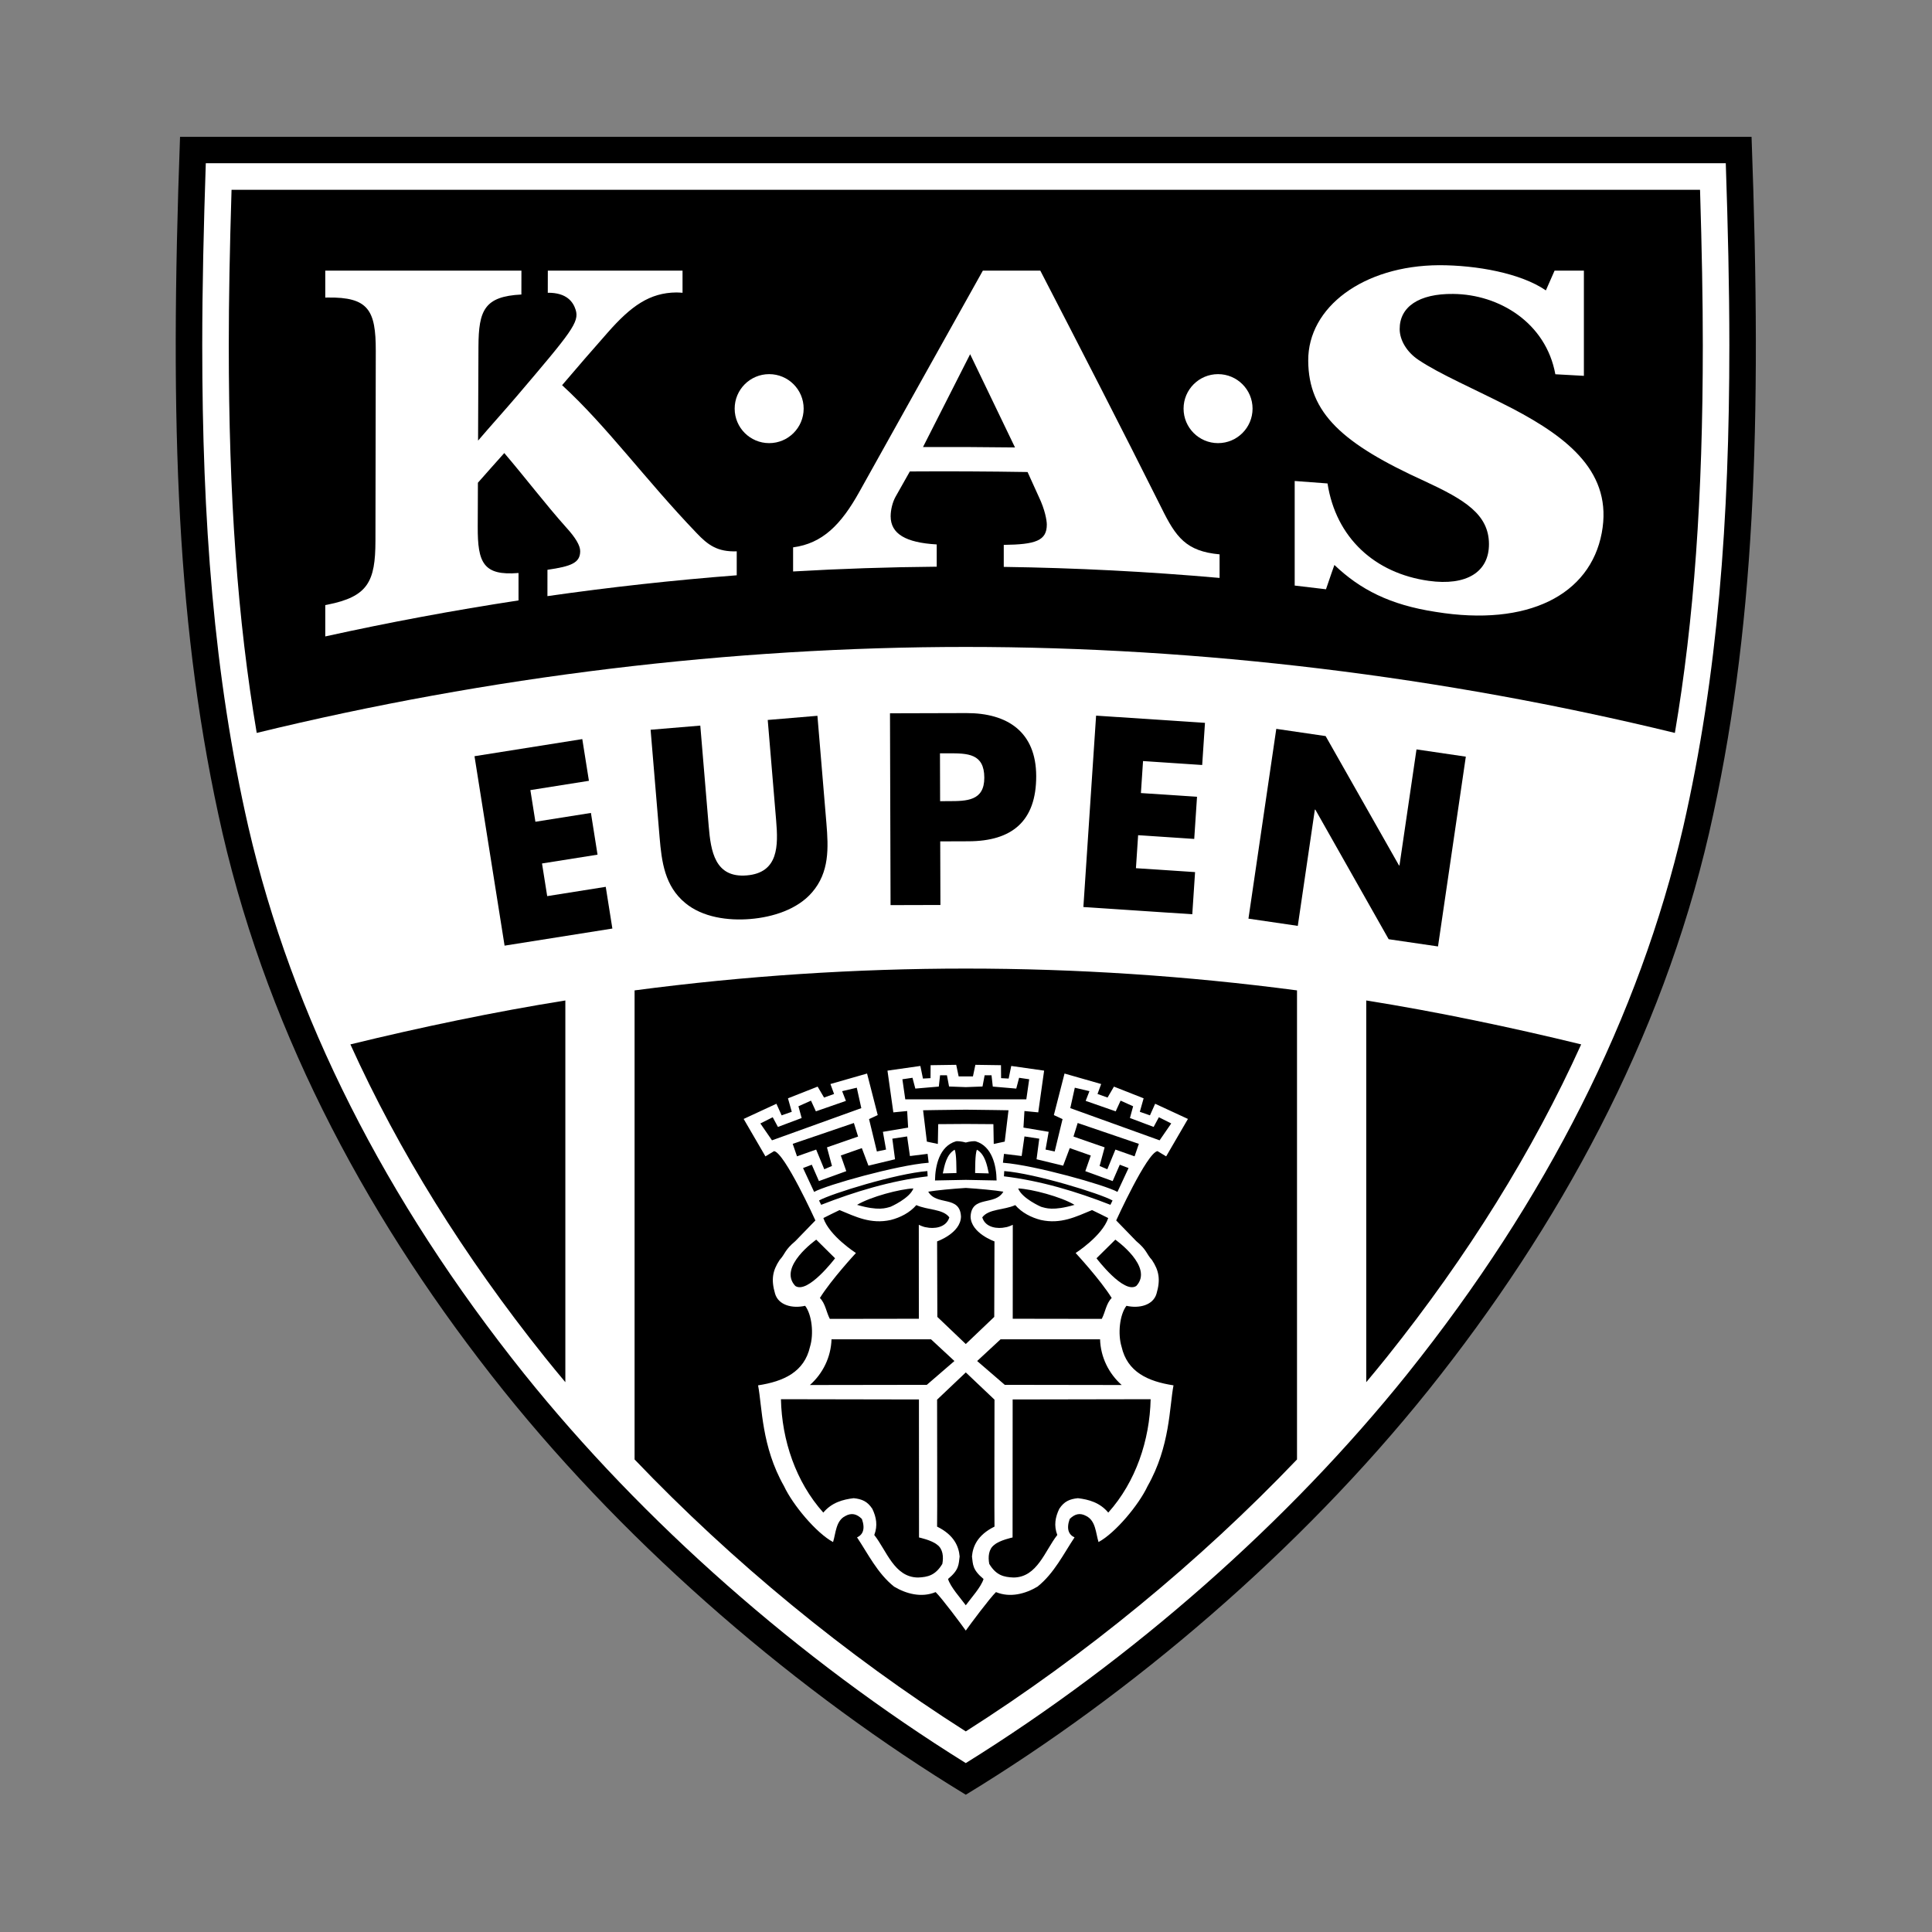 <svg version="1.2" baseProfile="tiny-ps" xmlns="http://www.w3.org/2000/svg" viewBox="0 0 991 991" width="900" height="900">
	<rect x="0" y="0" width="991" height="991" fill="#808080" stroke="none"/>
	<title>eupen-logo-svg</title>
	<style>
		tspan { white-space:pre }
		.shp0 { fill: #000000 } 
		.shp1 { fill: #ffffff } 
	</style>
	<g id="Layer">
		<path id="Layer" class="shp0" d="M898.44 70.2L92.35 70.2C86.87 219.2 90.66 324.72 114.15 427.4C138.69 533.24 190.82 628.97 258.12 713.12C324.14 795.48 410.41 868.89 495.39 920.59C580.38 868.89 666.64 795.48 732.66 713.12C799.96 628.97 852.1 533.24 876.64 427.4C900.13 324.73 903.91 219.2 898.44 70.2Z" />
		<path id="Layer" class="shp1" d="M885.22 83.73L105.56 83.73C104.48 116.02 103.74 147.22 103.74 177.17C103.74 266.33 109.59 346.31 127.42 424.3C149.85 521.04 197.4 615.34 268.75 704.55C329.78 780.67 410.05 851.28 495.39 904.36C580.73 851.28 661.01 780.67 722.04 704.55C793.39 615.34 840.93 521.04 863.37 424.3C881.2 346.31 887.05 266.33 887.05 177.17C887.05 147.23 886.31 116.02 885.22 83.73Z" />
		<path id="Layer" class="shp0" d="M325.5 508.01L325.5 748.61C375.46 800.92 434.01 849.07 495.39 888.11C556.78 849.07 615.32 800.92 665.29 748.61L665.29 508.01C608.72 500.55 552.06 496.82 495.39 496.82C438.73 496.82 382.06 500.55 325.5 508.01Z" />
		<path id="Layer" class="shp0" d="M279.38 696.05C282.85 700.37 286.39 704.68 289.99 708.98L289.99 513.18C254.01 518.92 215.58 526.95 179.73 535.71C204.55 590.5 237.85 644.12 279.38 696.05Z" />
		<path id="Layer" class="shp0" d="M872.02 97.35C859.49 97.35 131.3 97.35 118.77 97.35C117.82 128.05 117.35 153.9 117.35 177.17C117.35 254.74 121.84 317.99 131.68 375.94C250.97 346.89 375.04 331.84 495.39 331.84C615.75 331.84 739.81 346.89 859.11 375.94C868.95 318 873.44 254.74 873.44 177.17C873.44 153.9 872.96 128.05 872.02 97.35Z" />
		<path id="Layer" class="shp0" d="M700.8 708.98C704.39 704.68 707.94 700.37 711.41 696.05C752.93 644.12 786.24 590.5 811.05 535.71C775.2 526.95 736.77 518.92 700.8 513.18L700.8 708.98Z" />
		<path id="Layer" class="shp0" d="M272.05 405.27L274.63 421.51L303.11 416.99L306.5 438.39L278.02 442.91L280.68 459.66L310.71 454.89L314.11 476.29L258.82 485.06L243.39 387.89L298.68 379.11L302.08 400.51L272.05 405.27Z" />
		<path id="Layer" class="shp0" d="M419.29 367.16L423.9 422.3C424.95 434.91 425.48 447.44 416.52 457.75C409 466.5 396.37 470.44 384.93 471.39C373.48 472.35 360.37 470.57 351.5 463.19C340.96 454.51 339.39 442.07 338.33 429.46L333.72 374.32L359.21 372.19L363.53 423.82C364.6 436.56 366.67 450.4 383.05 449.03C399.44 447.66 399.19 433.67 398.12 420.92L393.8 369.3L419.29 367.16Z" />
		<path id="Layer" fill-rule="evenodd" class="shp0" d="M456.51 365.88L495.66 365.77C516.8 365.71 531.44 375.45 531.51 398.03C531.57 421.25 519.08 431.47 496.77 431.53L482.28 431.58L482.38 464.2L456.8 464.27L456.51 365.88ZM482.22 410.96L486.53 410.94C495.79 410.92 504.93 410.89 504.89 398.88C504.86 386.49 496.37 386.38 486.46 386.41L482.15 386.42L482.22 410.96Z" />
		<path id="Layer" class="shp0" d="M586.31 390.38L585.22 406.79L614 408.7L612.57 430.32L583.79 428.41L582.67 445.33L613 447.34L611.57 468.96L555.71 465.25L562.23 367.08L618.08 370.78L616.65 392.4L586.31 390.38Z" />
		<path id="Layer" class="shp0" d="M654.66 373.86L679.97 377.57L717.59 443.89L717.85 443.92L726.58 384.4L751.88 388.12L737.61 485.47L712.3 481.76L674.7 415.31L674.44 415.27L665.69 474.92L640.38 471.21L654.66 373.86Z" />
		<path id="Layer" fill-rule="evenodd" class="shp1" d="M601.94 710.6C599.8 721.7 600.25 741.87 588.62 762.33C584.21 771.8 572.16 786.31 563.48 790.98C562.03 786.35 562.09 780.15 557.24 777.65C554.01 775.85 551.35 776.5 548.69 779.14C546.84 784.37 548.27 787.27 551.18 788.58C545.65 796.83 540.69 807.1 532.15 813.86C526 817.52 518.18 819.67 510.87 816.65C507.73 819.66 497.38 833.57 495.39 836.39C493.41 833.57 483.06 819.66 479.92 816.65C472.61 819.67 464.79 817.52 458.64 813.86C450.1 807.1 445.14 796.83 439.61 788.58C442.53 787.27 443.95 784.37 442.1 779.14C439.44 776.51 436.78 775.85 433.55 777.65C428.7 780.15 428.76 786.35 427.31 790.98C418.63 786.31 406.58 771.8 402.17 762.33C390.54 741.87 390.99 721.7 388.85 710.6C402 708.58 412.55 703.76 415.49 690.79C417.49 684.27 416.5 674.41 412.99 669.8C406.4 671.3 399.27 669.49 397.56 663.56C395.48 656.45 396.22 651.84 399.9 646.29C402.87 643.06 402.35 641.31 407.97 636.61C411.32 633.21 418.25 626.01 418.25 626.01C418.25 626.01 402.46 591.26 397.06 590.46L392.62 593.15L381.45 573.95L398.26 566.16L400.93 572.11L406.13 570.29L404.18 563.37L419.4 557.37L422.69 562.98L427.83 561.14L425.96 556.04L444.75 550.66L450.22 571.97L445.77 574.03L449.79 590.64L454.49 589.66L452.88 580.56L465.82 578.39L465.32 569.89L458.23 570.58L455.22 549.17L472.09 546.77L473.42 553.24L477.3 553.03L477.35 546.38L490.48 546.19C490.48 546.19 491.5 551.04 491.7 551.98C491.72 552.08 491.73 552.13 491.73 552.13L499.06 552.13C499.06 552.13 499.07 552.08 499.09 551.98C499.29 551.04 500.31 546.19 500.31 546.19L513.44 546.38L513.5 553.03L517.38 553.24L518.71 546.77L535.57 549.17L532.56 570.58L525.48 569.89L524.97 578.39L537.91 580.56L536.3 589.66L541 590.64L545.03 574.03L540.57 571.97L546.04 550.66L564.83 556.04L562.96 561.14L568.11 562.98L571.39 557.37L586.61 563.37L584.66 570.29L589.86 572.11L592.52 566.16L609.34 573.95L598.17 593.15L593.73 590.46C588.33 591.26 572.54 626.01 572.54 626.01C572.54 626.01 579.47 633.21 582.82 636.61C588.44 641.31 587.91 643.06 590.88 646.29C594.57 651.84 595.31 656.45 593.23 663.56C591.52 669.49 584.39 671.29 577.8 669.8C574.28 674.41 573.3 684.27 575.3 690.79C578.24 703.76 588.78 708.58 601.94 710.6ZM564.27 686.98L513.24 686.98L501.22 698.12L515.39 710.34L575.36 710.43C568.75 704.58 564.54 696.17 564.27 686.98ZM471.29 628.25C471.29 628.25 473.61 629.39 475.07 629.53C478.83 630.4 485.33 629.89 486.95 624.43C483.66 620.02 475.93 620.79 470.02 618.15C466.68 622.03 461.82 624.52 456.91 625.77C446.61 628.06 438.84 624.07 430.64 620.7C427.8 622.07 424.89 623.48 422.34 624.79C425.42 633.99 439.04 642.72 439.04 642.72C439.04 642.72 426.35 656.42 420.56 665.79C423.37 668.57 423.82 673.02 425.65 676.51L471.32 676.44L471.29 628.25ZM475.68 600.69C459.78 601.93 426.35 612.26 420.11 615.78L421.21 618C438.49 611.24 456.86 605.66 475.79 603.39C475.91 603.66 475.63 600.82 475.68 600.69ZM439.62 618.02C450.7 621.24 454.38 619.67 456.83 618.99C456.83 618.99 466.59 614.73 468.52 609.6C461.74 609.85 446.48 613.87 439.62 618.02ZM480.68 636.76L480.8 675.49L495.39 689.41L509.99 675.49L510.11 636.76C510.11 636.76 498.1 632.59 497.85 624.09C498.33 612.91 510.4 618.73 514.66 611.25C510.11 610.51 502.51 609.8 495.39 609.34C488.28 609.8 480.68 610.51 476.13 611.25C480.39 618.73 492.46 612.91 492.93 624.09C492.69 632.59 480.68 636.76 480.68 636.76ZM479.6 605.51L495.39 605.2L511.19 605.51C511.1 597.84 508.85 587.95 500.55 585.46C499.82 585.21 497.41 585.46 495.39 586.04C493.37 585.46 490.97 585.21 490.24 585.46C481.94 587.95 479.69 597.84 479.6 605.51ZM481.06 586.78L481.24 576.62C481.24 576.62 488.96 576.56 495.39 576.52C501.83 576.56 509.55 576.62 509.55 576.62L509.73 586.78L515.36 585.58L517.3 569.5C517.3 569.5 505.9 569.3 495.39 569.2C484.89 569.3 473.49 569.5 473.49 569.5L475.43 585.58L481.06 586.78ZM515 603.39C533.93 605.66 552.29 611.24 569.58 618L570.67 615.78C564.44 612.26 531.01 601.93 515.11 600.69C515.16 600.82 514.88 603.66 515 603.39ZM522.26 609.6C524.2 614.73 533.96 618.99 533.96 618.99C536.4 619.67 540.09 621.24 551.17 618.02C544.31 613.87 529.05 609.85 522.26 609.6ZM503.84 624.43C505.46 629.89 511.96 630.4 515.72 629.53C517.17 629.39 519.5 628.25 519.5 628.25L519.47 676.44L565.14 676.51C566.97 673.02 567.41 668.57 570.23 665.79C564.44 656.42 551.74 642.72 551.74 642.72C551.74 642.72 565.37 633.99 568.45 624.79C565.9 623.48 562.99 622.07 560.15 620.7C551.95 624.07 544.17 628.06 533.88 625.77C528.97 624.52 524.11 622.03 520.77 618.15C514.86 620.79 507.13 620.02 503.84 624.43ZM572.1 635.87L562.44 645.42C562.44 645.42 576.44 663.93 582.86 659.61C591.98 649.86 572.1 635.87 572.1 635.87ZM584.17 586.73L552.79 576.03L550.63 582.98L566.61 588.53L564.03 598.07L567.99 599.76L572.14 589.66L581.97 593.13L584.17 586.73ZM548.99 568.4L594.81 584.92L600.77 576.26L594.43 573.07L591.75 578.05L579.59 573.47L581.23 567.45L574.8 564.56L572.29 570.05L556.88 564.68L558.82 559.7L551.31 557.93L548.99 568.4ZM524.05 592.97L514.99 591.86L514.44 596.41L514.8 596.45C530.7 597.68 566.94 607.86 573.19 611.37L578.88 599.14L574.38 597.43L570.73 605.82L556.7 600.73L559.51 592.7L548.72 588.91L545.33 597.92L531.69 594.63L533.08 584.07L525.49 582.92L524.05 592.97ZM526.44 563.89L527.92 553.6L522.74 552.84L521.28 558.38L509.24 557.35L508.59 551.56L505.06 551.56L503.97 557.31C503.97 557.31 499.34 557.45 495.39 557.63C491.45 557.46 486.81 557.31 486.81 557.31L485.73 551.56L482.2 551.56L481.55 557.35L469.51 558.38L468.05 552.84L462.87 553.6L464.35 563.89L526.44 563.89ZM441.8 568.41L439.48 557.93L431.97 559.7L433.91 564.69L418.5 570.05L415.99 564.57L409.55 567.45L411.2 573.48L399.03 578.05L396.36 573.08L390.02 576.27L395.98 584.92L441.8 568.41ZM408.82 593.13L418.64 589.66L422.8 599.76L426.75 598.07L424.18 588.53L440.15 582.98L437.99 576.03L406.61 586.73L408.82 593.13ZM475.99 596.45L476.35 596.41L475.8 591.86L466.74 592.98L465.3 582.92L457.71 584.07L459.1 594.63L445.46 597.92L442.07 588.91L431.28 592.7L434.09 600.73L420.06 605.82L416.4 597.43L411.91 599.14L417.6 611.37C423.85 607.86 460.09 597.68 475.99 596.45ZM428.34 645.42L418.69 635.87C418.69 635.87 398.81 649.86 407.93 659.61C414.35 663.93 428.34 645.42 428.34 645.42ZM415.43 710.43L475.4 710.34L489.56 698.12L477.55 686.98L426.52 686.98C426.24 696.17 422.04 704.58 415.43 710.43ZM480.72 792.37C477.93 790 471.4 788.63 471.4 788.63L471.36 717.84L400.58 717.71C401.03 738.67 408.18 760.11 422.31 775.87C426.63 770.7 432.35 769.14 437.9 768.48C442.06 768.92 444.91 770.06 447.45 773.94C449.49 778.2 450.31 782.51 448.45 787.36C454.8 795.37 458.7 809.09 470.91 809.17C475.86 808.96 479.8 808.1 483.36 802.19C484.04 798.64 483.71 794.52 480.72 792.37ZM504.5 809.92C498.79 805.19 499.09 802.57 498.56 798.37C498.98 793.41 501.24 787.43 510.12 783.06C509.99 783.06 510.12 717.94 510.12 717.94L495.4 703.97L480.67 717.94C480.67 717.94 480.8 783.06 480.67 783.06C489.55 787.43 491.81 793.41 492.24 798.37C491.7 802.57 492 805.19 486.29 809.92C487.5 814.01 492.76 819.8 495.39 823.41C498.02 819.8 503.29 814.01 504.5 809.92ZM590.21 717.71L519.43 717.84L519.39 788.63C519.39 788.63 512.86 790 510.07 792.38C507.07 794.52 506.75 798.64 507.43 802.19C510.99 808.1 514.93 808.96 519.88 809.17C532.09 809.09 535.99 795.37 542.33 787.36C540.48 782.51 541.29 778.2 543.34 773.94C545.87 770.06 548.73 768.92 552.89 768.48C558.44 769.14 564.16 770.7 568.48 775.87C582.61 760.11 589.75 738.67 590.21 717.71Z" />
		<path id="Layer" class="shp1" d="M501.12 589.73C500.08 591.83 500.24 600.03 500.18 601.7L507.19 601.89C506.33 597.9 505.35 592.19 501.12 589.73Z" />
		<path id="Layer" class="shp1" d="M483.6 601.89L490.61 601.7C490.54 600.03 490.71 591.82 489.67 589.73C485.44 592.19 484.46 597.9 483.6 601.89Z" />
		<path id="Layer" class="shp1" d="M357.28 273.39C331.09 246.1 311.21 218.54 288.32 197.58C296.12 188.4 303.92 179.41 311.73 170.57C323.7 156.96 333.21 150.13 347.02 150.01C348.19 150 349.16 150.14 350.1 150.18L350.1 138.81L281 138.81C280.99 144.02 280.99 148.65 280.98 150.17C290.72 150.07 294.03 154.91 295.28 158.93C297.25 165.24 293.13 170.26 265.31 202.95C258.77 210.63 251.92 218.17 245.22 226.01C245.29 209.92 245.35 193.84 245.42 177.75C245.5 159.14 248.5 152.02 267.44 151.07C267.45 149.37 267.46 144.35 267.46 138.81L166.84 138.81L166.84 152.64C167.11 152.64 167.65 152.63 167.92 152.62C189 152.28 192.79 159.1 192.75 179.98C192.69 212.47 192.64 244.95 192.58 277.43C192.54 298.34 188.76 306.05 167.91 310.17C167.64 310.23 167.11 310.33 166.84 310.38L166.84 326.45C199.81 319.18 232.86 313.03 265.97 307.98C265.97 300.78 265.97 294.25 265.97 293.91C247.89 295.42 244.97 288.62 245.05 270.23C245.07 262.69 245.11 255.16 245.14 247.61C249.02 243.12 254.78 236.8 258.66 232.39C269.24 244.75 279.8 258.65 290.37 270.48C295.21 275.77 297.63 279.83 297.6 282.74C297.58 288.75 292.97 290.5 280.81 292.27C280.8 292.65 280.8 298.86 280.8 305.78C313.13 301.16 345.49 297.59 377.9 295.09L377.9 282.8C368.03 283.14 363.17 279.61 357.28 273.39Z" />
		<path id="Layer" fill-rule="evenodd" class="shp1" d="M625.57 284.35L625.57 296.44C588.7 293.19 551.8 291.3 514.87 290.78L514.87 279.49C531.14 279.3 536.97 277.37 536.95 269.07C536.95 266.94 536.01 261.47 532.93 255.01C530.99 250.72 529.03 246.42 527.08 242.12C506.96 241.8 486.83 241.69 466.69 241.83C464.24 246.16 461.78 250.51 459.33 254.87C457.78 257.71 456.87 261.5 456.85 264.8C456.85 273.79 464.51 278.35 480.48 279.26L480.48 290.68C455.92 290.89 431.36 291.7 406.81 293.13L406.81 280.76C421.85 278.75 431.39 269.25 440.92 252.05C462.09 213.95 483.17 176.45 504.15 138.81L533.61 138.81C554.24 178.71 574.98 219 595.77 260.54C603.13 275.5 608.38 282.79 625.57 284.35ZM520.63 229.51C512.94 213.52 505.27 197.58 497.62 181.69C489.58 197.54 481.52 213.4 473.45 229.3C489.17 229.25 504.89 229.31 520.63 229.51Z" />
		<path id="Layer" class="shp1" d="M412.23 209.6C412.23 199.83 404.3 191.91 394.54 191.91C384.76 191.91 376.84 199.83 376.84 209.6C376.84 219.38 384.76 227.3 394.54 227.3C404.3 227.3 412.23 219.38 412.23 209.6Z" />
		<path id="Layer" class="shp1" d="M775.8 209.55C756.07 199.37 738.71 192.07 727.6 184.61C721.61 180.61 717.98 174.53 717.95 168.83C717.89 157.43 727.75 150.58 745.4 150.77C769.06 150.97 792.99 165.61 797.8 191.97C802.69 192.23 807.56 192.5 812.44 192.78L812.44 138.81L797.41 138.81C795.33 143.57 793.52 147.67 792.94 148.96C780.05 140.09 757.33 136.02 738.15 136.03C699.21 136.27 670.88 157.6 671.04 185.01C671.17 211.94 688.66 227.66 730.84 246.83C751.18 256.27 763.7 263.78 763.75 279.08C763.79 293.4 752.23 300.64 732.86 297.94C705.14 294.07 685.28 275.84 680.94 247.98C675.32 247.54 669.72 247.13 664.1 246.72L664.1 300.36C669.45 300.97 674.81 301.6 680.15 302.26C682.06 296.66 684.2 290.44 684.47 289.79C697.69 302.39 712.95 310.28 736.47 313.87C783.79 321.55 815.62 305.11 821.6 273.38C827.38 242.74 804.78 224.74 775.8 209.55Z" />
		<path id="Layer" class="shp1" d="M624.79 191.91C615.03 191.91 607.1 199.83 607.1 209.6C607.1 219.38 615.03 227.3 624.79 227.3C634.56 227.3 642.49 219.38 642.49 209.6C642.49 199.83 634.56 191.91 624.79 191.91Z" />
	</g>
</svg>